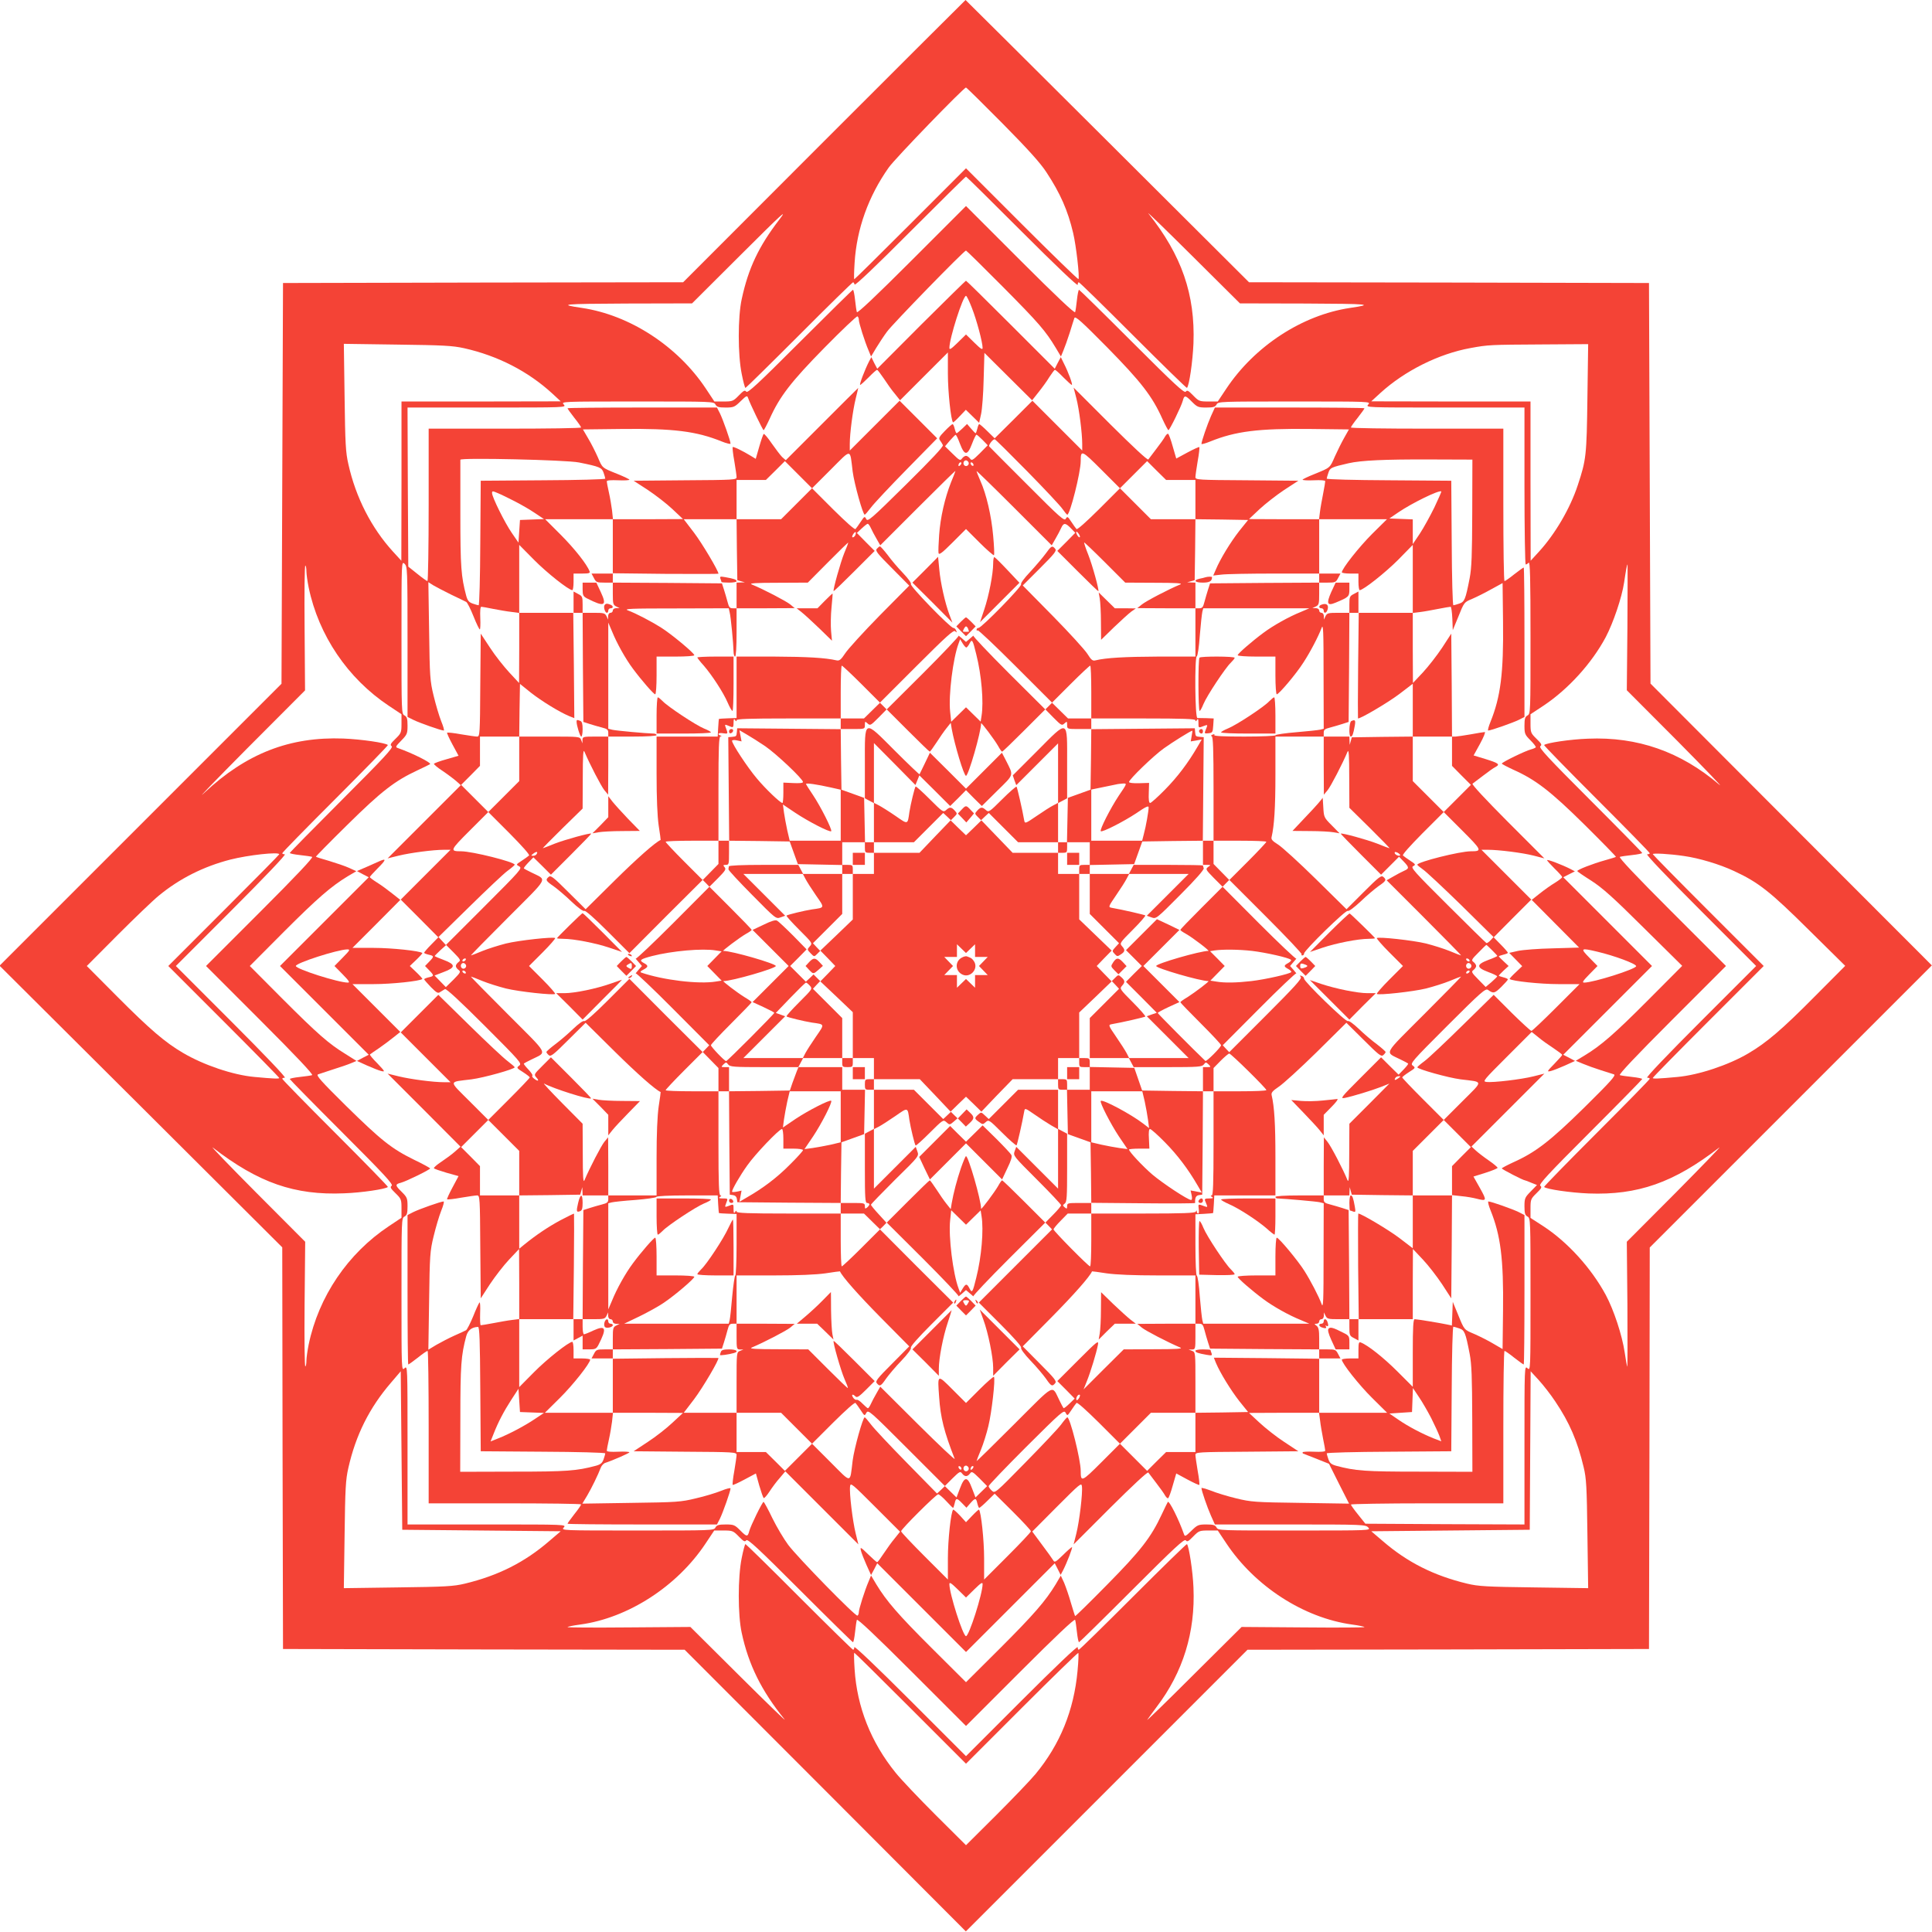 <?xml version="1.0" standalone="no"?>
<!DOCTYPE svg PUBLIC "-//W3C//DTD SVG 20010904//EN"
 "http://www.w3.org/TR/2001/REC-SVG-20010904/DTD/svg10.dtd">
<svg version="1.0" xmlns="http://www.w3.org/2000/svg"
 width="1280pt" height="1280pt" viewBox="0 0 1280 1280"
 preserveAspectRatio="xMidYMid meet">
<g transform="translate(0,1280) scale(0.1,-0.1)"
fill="#f44336" stroke="none">
<path d="M5460 11865 l-934 -935 -1326 -2 -1325 -3 -5 -1327 -5 -1328 -934
-934 -934 -934 937 -933 936 -933 2 -1330 3 -1331 1330 -3 1331 -2 932 -933
931 -933 933 933 933 933 1330 2 1330 3 3 1330 2 1330 935 935 934 934 -932
933 -932 934 -5 1327 -5 1327 -1325 3 -1325 2 -938 935 c-516 514 -939 935
-940 935 -1 0 -423 -421 -937 -935z m1181 118 c170 -172 251 -262 291 -323 93
-141 143 -255 178 -404 20 -84 44 -296 35 -305 -3 -3 -172 161 -375 364 l-370
370 -368 -368 c-202 -202 -369 -367 -372 -367 -3 0 -2 49 2 110 14 223 91 439
226 630 41 59 497 530 512 530 4 0 112 -107 241 -237z m131 -720 c216 -216
368 -361 368 -350 0 9 3 17 7 17 5 0 166 -158 360 -352 194 -194 354 -350 357
-348 15 16 38 175 43 295 12 323 -78 584 -298 860 -18 22 111 -103 287 -278
l319 -317 435 -1 c425 -2 458 -5 295 -29 -317 -47 -633 -253 -821 -536 l-56
-84 -62 0 c-59 0 -64 2 -101 40 -32 33 -40 37 -49 25 -9 -12 -75 49 -356 330
-190 190 -348 345 -351 345 -4 0 -10 -30 -14 -67 -4 -36 -9 -73 -12 -81 -4 -9
-126 106 -364 344 l-359 359 -359 -359 c-238 -238 -360 -353 -364 -344 -3 8
-8 45 -12 81 -4 37 -10 67 -14 67 -3 0 -161 -155 -351 -345 -281 -281 -347
-342 -356 -330 -9 12 -17 8 -49 -25 -37 -38 -42 -40 -101 -40 l-61 0 -57 86
c-187 281 -504 487 -821 534 -163 24 -130 27 295 29 l435 1 323 322 c276 275
314 310 255 233 -136 -177 -205 -322 -249 -527 -26 -118 -26 -369 0 -495 10
-51 21 -93 25 -93 3 0 164 158 356 350 192 193 353 350 357 350 3 0 8 -7 10
-15 2 -10 142 123 368 350 201 201 367 365 370 365 3 0 170 -165 372 -367z
m-126 -365 c237 -239 281 -290 349 -403 l34 -57 16 39 c9 21 28 74 42 118 13
44 28 88 31 98 6 15 46 -21 218 -195 223 -227 298 -323 365 -473 19 -41 37
-75 40 -75 8 0 86 159 95 194 10 39 17 39 59 -4 37 -37 43 -40 97 -40 47 0 59
4 68 20 10 20 21 20 517 20 505 0 506 0 488 -20 -18 -20 -17 -20 508 -20 l527
0 0 -520 c0 -286 4 -520 8 -520 4 0 13 5 20 12 9 9 12 -101 12 -495 0 -496 0
-507 -20 -517 -16 -9 -20 -21 -20 -68 0 -54 3 -60 40 -97 21 -21 37 -42 35
-46 -3 -4 -17 -10 -32 -14 -36 -9 -193 -85 -193 -94 0 -3 34 -21 75 -40 150
-67 247 -142 473 -365 116 -115 210 -211 208 -213 -2 -2 -35 -12 -74 -23 -79
-22 -182 -62 -182 -71 0 -3 42 -32 93 -64 74 -48 142 -108 347 -312 l255 -252
-225 -226 c-224 -225 -313 -302 -422 -368 l-58 -35 48 -20 c26 -11 79 -30 117
-42 39 -12 78 -25 88 -28 15 -6 -21 -46 -195 -218 -227 -223 -323 -298 -473
-365 -41 -19 -75 -37 -75 -40 0 -6 142 -79 153 -79 3 0 21 -7 42 -16 l38 -15
-42 -43 c-38 -39 -41 -45 -41 -99 0 -46 4 -58 20 -67 20 -10 20 -21 20 -517 0
-505 0 -506 -20 -488 -20 18 -20 17 -20 -509 l0 -526 -527 2 -527 3 -48 60
c-26 32 -48 63 -48 67 0 4 227 8 505 8 l505 0 0 505 c0 278 3 505 8 505 4 0
33 -20 64 -45 32 -25 60 -45 63 -45 3 0 5 223 5 495 l0 495 -39 20 c-41 20
-182 70 -200 70 -5 0 1 -26 14 -58 67 -166 87 -322 83 -664 l-3 -256 -60 35
c-33 20 -89 48 -125 64 -72 31 -67 24 -112 134 l-33 80 -3 -79 -3 -78 -32 7
c-47 10 -200 35 -214 35 -10 0 -13 -51 -13 -224 l0 -224 -102 102 c-91 91
-197 175 -243 192 -12 5 -15 -4 -15 -50 l0 -56 -55 0 c-30 0 -55 -4 -55 -8 0
-24 115 -169 201 -254 l99 -98 -225 0 -226 0 7 -52 c3 -29 13 -84 20 -121 8
-38 14 -73 14 -78 0 -7 -29 -9 -75 -7 -41 2 -75 0 -75 -4 0 -5 1 -8 3 -8 1 0
40 -16 87 -34 l85 -34 66 -132 67 -132 -322 5 c-302 4 -327 6 -426 30 -58 14
-133 37 -167 51 -35 13 -63 21 -63 17 0 -16 38 -127 63 -183 l26 -58 499 0
c486 0 499 -1 517 -20 18 -20 17 -20 -488 -20 -496 0 -507 0 -517 20 -9 16
-21 20 -67 20 -54 0 -60 -3 -100 -42 -38 -37 -43 -40 -49 -22 -34 97 -98 225
-107 213 -2 -2 -20 -40 -41 -84 -70 -150 -138 -238 -360 -463 -115 -117 -211
-211 -213 -209 -2 2 -14 42 -28 88 -13 47 -34 106 -45 133 l-22 47 -34 -58
c-67 -110 -144 -199 -368 -423 l-226 -225 -226 225 c-225 224 -301 313 -368
423 l-35 59 -16 -39 c-26 -60 -65 -184 -65 -204 0 -10 -4 -20 -9 -23 -12 -8
-396 385 -459 469 -29 39 -76 118 -105 177 -28 59 -55 107 -58 108 -8 0 -86
-159 -95 -194 -10 -39 -17 -39 -59 4 -37 37 -43 40 -97 40 -47 0 -59 -4 -68
-20 -10 -20 -21 -20 -517 -20 -505 0 -506 0 -488 20 18 20 17 20 -508 20
l-527 0 0 527 c0 525 0 526 -20 508 -20 -18 -20 -17 -20 488 0 496 0 507 20
517 16 9 20 21 20 68 0 54 -3 60 -40 97 -43 42 -43 49 -4 59 35 9 194 87 194
95 -1 3 -49 30 -108 58 -148 73 -216 127 -450 357 -165 163 -200 202 -185 208
10 3 55 18 100 33 45 14 98 32 119 41 l36 15 -73 46 c-111 68 -183 131 -419
367 l-215 216 225 226 c224 224 313 301 423 368 l58 34 -48 22 c-26 12 -86 32
-132 46 -47 13 -86 26 -88 28 -2 1 92 97 209 212 225 222 313 290 463 360 44
21 82 39 84 41 12 9 -116 73 -213 107 -18 6 -15 11 22 49 39 40 42 46 42 100
0 46 -4 58 -20 67 -20 10 -20 21 -20 517 0 505 0 506 20 488 19 -18 20 -31 20
-516 l0 -499 38 -19 c37 -19 185 -71 202 -71 5 0 -3 28 -17 62 -14 35 -36 110
-50 168 -24 98 -26 127 -30 429 l-5 324 33 -21 c19 -11 72 -39 119 -62 47 -22
91 -44 99 -48 7 -4 29 -47 48 -95 19 -48 38 -87 42 -87 3 0 5 34 3 75 -2 46 0
75 7 75 5 0 40 -6 78 -14 37 -7 92 -17 121 -20 l52 -7 0 226 0 225 98 -99 c85
-86 230 -201 254 -201 4 0 8 25 8 55 l0 55 56 0 c46 0 55 3 50 15 -17 46 -101
152 -192 243 l-102 102 224 0 225 0 -6 58 c-4 31 -13 85 -21 120 -8 35 -14 68
-14 73 0 7 29 9 75 7 41 -2 75 0 75 4 0 3 -35 20 -77 37 -107 43 -101 39 -132
111 -16 36 -44 92 -64 125 l-35 60 256 3 c345 4 496 -15 664 -83 32 -13 58
-19 58 -14 0 18 -50 159 -70 200 l-20 39 -495 0 c-272 0 -495 -2 -495 -5 0 -3
20 -31 45 -63 25 -31 45 -60 45 -64 0 -5 -227 -8 -505 -8 l-505 0 0 -505 c0
-278 -4 -505 -8 -505 -4 0 -35 22 -67 48 l-60 48 -3 527 -2 527 526 0 c526 0
527 0 509 20 -18 20 -17 20 488 20 496 0 507 0 517 -20 9 -16 21 -20 67 -20
54 0 60 3 100 42 38 37 43 39 49 22 12 -37 98 -214 103 -214 3 0 21 34 40 75
67 149 142 246 364 472 115 117 213 210 218 207 5 -3 9 -13 9 -23 0 -20 39
-144 65 -204 l16 -39 34 57 c19 31 51 80 72 108 35 49 510 537 523 537 3 0
114 -109 246 -242z m-3571 -405 c223 -50 424 -153 585 -301 l55 -51 -527 -1
-528 0 0 -527 -1 -528 -55 60 c-143 157 -247 359 -296 580 -18 78 -21 137 -25
443 l-5 354 353 -5 c307 -4 366 -7 444 -24z m7442 -330 c-5 -382 -8 -409 -64
-578 -50 -152 -149 -322 -257 -440 l-55 -60 -1 528 0 527 -527 0 -528 1 60 55
c161 147 387 260 597 298 119 22 131 22 472 24 l308 2 -5 -357z m-6681 -427
c139 -28 151 -34 163 -68 6 -17 11 -35 11 -39 0 -5 -186 -10 -412 -11 l-413
-3 -3 -412 c-1 -227 -6 -413 -11 -413 -4 0 -22 5 -39 11 -25 9 -34 19 -43 51
-34 128 -39 191 -39 540 0 194 0 357 0 362 0 15 704 -1 786 -18z m-426 -257
c41 -21 102 -56 134 -78 l60 -40 -80 -3 -79 -3 -5 -75 -5 -75 -44 64 c-47 68
-131 238 -131 264 0 15 3 15 38 0 20 -8 71 -33 112 -54z m-1380 -464 c0 -19 7
-67 15 -107 66 -318 259 -603 531 -784 l84 -56 0 -62 c0 -59 -2 -64 -40 -101
-33 -32 -37 -40 -25 -49 12 -9 -49 -75 -330 -356 -190 -190 -345 -348 -345
-351 0 -4 30 -10 67 -14 36 -4 73 -9 81 -12 9 -4 -106 -126 -344 -364 l-359
-359 359 -359 c238 -238 353 -360 344 -364 -8 -3 -45 -8 -81 -12 -37 -4 -67
-10 -67 -14 0 -3 155 -161 345 -351 281 -281 342 -347 330 -356 -12 -9 -8 -17
25 -49 38 -37 40 -42 40 -101 l0 -62 -84 -56 c-272 -181 -465 -466 -531 -784
-8 -40 -15 -88 -15 -107 0 -19 -3 -36 -7 -38 -5 -3 -7 182 -5 411 l4 415 -324
325 c-178 179 -307 313 -288 299 302 -233 541 -317 870 -303 116 4 275 28 290
42 2 3 -154 163 -348 357 -194 194 -352 355 -352 360 0 4 8 7 17 7 11 0 -135
153 -352 370 l-370 370 370 370 c217 217 363 370 352 370 -9 0 -17 3 -17 7 0
5 158 166 352 360 194 194 350 354 348 357 -16 15 -175 38 -295 43 -355 13
-642 -98 -922 -360 -59 -55 67 75 280 290 l388 389 -3 416 c-2 229 0 414 5
411 4 -2 7 -19 7 -38z m8752 -372 l-4 -416 339 -340 c186 -188 309 -316 273
-285 -256 218 -541 318 -870 304 -116 -4 -275 -28 -290 -42 -2 -3 154 -163
348 -357 194 -194 352 -355 352 -360 0 -4 -8 -7 -17 -7 -11 0 135 -153 352
-370 l370 -370 -370 -370 c-217 -217 -363 -370 -352 -370 9 0 17 -3 17 -7 0
-5 -158 -166 -352 -360 -194 -194 -350 -354 -348 -357 16 -15 175 -38 295 -43
326 -12 563 71 865 304 19 14 -111 -120 -288 -299 l-324 -325 4 -416 c1 -228
1 -414 -1 -412 -2 3 -10 45 -17 95 -17 114 -72 281 -125 380 -96 178 -253 351
-414 456 l-85 55 0 63 c0 59 2 64 40 101 33 32 37 40 25 49 -12 9 49 75 330
356 190 190 345 348 345 351 0 4 -30 10 -67 14 -36 4 -73 9 -81 12 -9 4 106
126 344 364 l359 359 -359 359 c-238 238 -353 360 -344 364 8 3 45 8 81 12 37
4 67 10 67 14 0 3 -155 161 -345 351 -281 281 -342 347 -330 356 12 9 8 17
-25 49 -38 37 -40 42 -40 101 l0 62 88 58 c163 109 318 280 410 452 51 97 107
263 122 362 13 87 19 120 23 120 1 0 0 -187 -1 -417z m-8932 -1503 c0 -3 -165
-170 -367 -372 l-368 -368 368 -368 c202 -202 367 -370 367 -374 0 -6 -37 -5
-165 7 -142 13 -336 79 -472 159 -118 69 -219 155 -438 375 l-200 201 205 206
c113 113 235 230 272 260 137 113 296 193 474 239 118 30 324 53 324 35z
m9305 -11 c101 -14 238 -55 334 -100 162 -75 240 -137 496 -391 l240 -237
-205 -206 c-214 -216 -316 -303 -437 -374 -130 -77 -329 -143 -468 -156 -128
-12 -165 -13 -165 -7 0 4 165 172 367 374 l368 368 -368 368 c-202 202 -367
370 -367 373 0 8 110 2 205 -12z m-1487 -3130 c35 -12 41 -25 69 -169 13 -69
16 -152 17 -433 l1 -348 -358 1 c-354 0 -417 5 -545 39 -32 9 -42 18 -51 43
-6 17 -11 35 -11 39 0 5 186 10 413 11 l412 3 3 413 c1 226 6 412 11 412 4 0
22 -5 39 -11z m-6478 -1339 l525 -5 -75 -64 c-164 -142 -340 -230 -560 -283
-75 -18 -129 -21 -444 -25 l-358 -5 5 353 c4 307 7 366 25 444 49 217 139 398
283 565 l64 75 5 -525 5 -525 525 -5z m7114 855 c95 -141 147 -263 188 -435
18 -74 21 -129 25 -444 l5 -358 -358 5 c-315 4 -369 7 -444 25 -220 53 -396
141 -560 283 l-75 64 525 5 525 5 3 525 3 525 55 -60 c30 -33 79 -96 108 -140z
m-822 -110 c22 -44 46 -96 54 -117 l13 -37 -50 19 c-77 31 -169 79 -234 124
l-60 41 75 5 75 5 3 79 3 80 40 -60 c22 -32 58 -95 81 -139z m-4587 -785 c32
-33 40 -37 49 -25 9 12 75 -49 356 -330 190 -190 348 -345 351 -345 4 0 10 30
14 67 4 36 9 73 12 81 4 9 126 -106 364 -344 l359 -359 359 359 c238 238 360
353 364 344 3 -8 8 -45 12 -81 4 -37 10 -67 14 -67 3 0 161 155 351 345 281
281 347 342 356 330 9 -12 17 -8 49 25 37 38 42 40 101 40 l62 0 56 -84 c190
-286 514 -495 834 -539 45 -6 82 -14 82 -17 0 -3 -183 -4 -407 -2 l-407 3
-320 -318 c-175 -175 -313 -309 -305 -297 8 12 36 50 62 85 175 230 257 496
244 791 -4 106 -30 274 -43 288 -3 2 -163 -154 -357 -348 -194 -194 -355 -352
-360 -352 -4 0 -7 8 -7 17 0 11 -153 -135 -370 -352 l-370 -370 -370 370
c-217 217 -370 363 -370 352 0 -9 -3 -17 -8 -17 -4 0 -165 158 -357 350 -192
193 -353 350 -356 350 -4 0 -15 -42 -25 -92 -26 -127 -26 -378 0 -496 45 -211
132 -386 283 -572 20 -25 -112 103 -293 283 l-330 328 -407 -3 c-224 -2 -407
-1 -407 2 0 3 38 11 84 17 317 43 642 253 830 536 l58 87 62 0 c59 0 64 -2
101 -40z m1137 -1137 l368 -368 370 370 c203 203 372 367 374 364 3 -3 1 -56
-5 -119 -24 -262 -116 -487 -278 -683 -33 -40 -150 -162 -260 -272 l-201 -200
-201 200 c-110 110 -230 236 -265 280 -164 202 -256 436 -272 685 -4 61 -5
110 -2 110 3 0 170 -165 372 -367z"/>
<path d="M6103 10649 l-291 -292 -20 38 -19 39 -16 -30 c-27 -53 -66 -154 -58
-154 4 0 29 23 56 50 27 28 52 50 56 50 3 0 23 -26 44 -57 21 -32 53 -78 73
-101 l35 -44 158 158 159 159 0 -141 c0 -119 20 -308 34 -322 2 -2 22 16 44
40 l41 43 44 -43 44 -43 13 58 c7 32 15 136 17 232 l5 173 158 -157 158 -157
42 53 c24 30 57 75 73 102 17 26 33 47 36 47 4 0 29 -22 56 -50 27 -27 52 -50
56 -50 8 0 -23 85 -53 143 l-20 41 -20 -38 -20 -39 -292 292 c-160 160 -293
291 -296 291 -3 0 -136 -131 -297 -291z m336 111 c32 -81 71 -228 71 -265 0
-15 -12 -7 -55 35 l-55 54 -55 -54 c-43 -42 -55 -50 -55 -35 0 64 90 345 110
345 5 0 22 -36 39 -80z"/>
<path d="M5445 9990 l-239 -239 -24 21 c-12 12 -43 53 -69 90 -25 37 -49 65
-53 63 -4 -2 -17 -40 -30 -85 l-23 -80 -31 19 c-56 34 -117 64 -122 59 -2 -3
2 -45 11 -93 8 -48 15 -96 15 -106 0 -18 -16 -19 -341 -21 l-341 -3 94 -61
c51 -34 125 -91 163 -127 l70 -66 -232 -1 -233 0 0 -180 0 -180 -70 0 -71 0
16 -30 c14 -28 20 -30 70 -30 l55 0 0 -73 c0 -67 2 -75 23 -85 l22 -11 -22 0
c-14 -1 -23 -7 -23 -16 0 -8 -7 -15 -15 -15 -9 0 -15 -9 -16 -22 l0 -23 -11
23 c-10 20 -18 22 -85 22 l-73 0 0 55 c0 50 -2 56 -30 70 l-30 16 0 -71 0 -70
-180 0 -180 0 0 -232 -1 -233 -65 70 c-36 39 -94 112 -127 163 l-62 94 -3
-341 c-2 -325 -3 -341 -21 -341 -10 0 -58 7 -106 15 -48 9 -90 13 -93 11 -2
-3 14 -38 36 -79 l40 -74 -79 -23 c-44 -12 -81 -26 -84 -30 -2 -4 24 -26 58
-48 34 -23 75 -54 91 -68 l29 -26 -242 -242 -243 -243 73 18 c78 19 229 39
301 39 l43 0 -165 -165 -165 -165 125 -125 124 -125 -47 -48 c-26 -26 -47 -51
-47 -54 0 -4 13 -9 30 -13 37 -8 37 -12 3 -47 l-27 -28 27 -28 c34 -35 34 -39
-3 -47 -17 -4 -30 -10 -30 -13 1 -4 21 -27 45 -52 39 -39 47 -43 62 -32 10 6
24 15 31 19 9 4 101 -81 263 -243 238 -238 248 -250 229 -264 -19 -14 -18 -16
25 -43 25 -16 45 -32 45 -35 0 -4 -62 -69 -137 -144 l-138 -138 103 -103 102
-102 0 -148 0 -147 -130 0 -130 0 0 97 0 97 -62 63 -63 63 90 90 90 90 -124
124 c-141 141 -142 126 12 145 84 11 287 68 287 80 0 3 -22 22 -47 41 -26 19
-140 126 -253 237 l-206 202 -125 -125 -124 -124 165 -165 165 -165 -43 0
c-72 0 -223 20 -301 39 l-73 18 242 -242 241 -242 -36 -32 c-20 -18 -61 -48
-91 -68 -29 -19 -52 -39 -49 -43 2 -4 40 -17 84 -30 l79 -22 -40 -75 c-22 -41
-38 -76 -36 -79 3 -2 45 2 93 11 48 8 96 15 106 15 18 0 19 -16 21 -341 l3
-341 61 94 c34 51 91 125 127 163 l66 70 1 -232 0 -232 -47 -6 c-27 -3 -82
-13 -124 -21 -42 -8 -79 -14 -84 -14 -4 0 -5 36 -4 80 2 43 0 75 -4 71 -5 -5
-24 -46 -42 -92 -19 -46 -40 -87 -47 -92 -7 -4 -42 -20 -78 -36 -36 -16 -89
-44 -119 -61 l-53 -32 5 324 c4 301 6 330 30 428 14 58 36 133 50 168 14 34
21 62 16 62 -18 0 -159 -50 -200 -70 l-39 -20 0 -495 c0 -272 2 -495 5 -495 3
0 31 20 63 45 31 25 60 45 65 45 4 0 7 -227 7 -505 l0 -505 505 0 c278 0 505
-3 505 -7 0 -5 -20 -34 -45 -65 -25 -32 -45 -60 -45 -63 0 -3 223 -5 495 -5
l495 0 20 39 c20 41 70 182 70 200 0 5 -28 -2 -62 -16 -35 -14 -110 -37 -168
-50 -98 -24 -126 -26 -428 -30 l-324 -5 32 53 c30 51 72 137 91 187 5 12 17
25 26 29 60 20 163 66 163 71 0 4 -34 6 -75 4 -46 -2 -75 0 -75 7 0 5 6 38 14
73 8 35 17 89 21 120 l6 58 232 0 232 -1 -70 -65 c-38 -36 -112 -94 -163 -127
l-94 -62 341 -3 c325 -2 341 -3 341 -21 0 -10 -7 -58 -15 -106 -9 -48 -13 -90
-11 -93 3 -2 38 14 79 36 l75 40 22 -79 c13 -44 26 -82 30 -84 4 -2 21 17 38
43 17 26 47 67 68 90 l37 44 242 -242 242 -242 -18 73 c-20 81 -43 268 -37
312 3 26 13 17 167 -137 l164 -164 -35 -44 c-20 -23 -52 -69 -73 -100 -21 -32
-40 -58 -44 -58 -3 0 -30 24 -59 52 -51 50 -54 51 -48 24 4 -16 21 -59 37 -95
l30 -66 21 39 20 39 294 -294 294 -294 294 294 294 294 20 -39 19 -38 16 30
c26 51 66 154 59 154 -3 0 -31 -24 -60 -53 -50 -48 -55 -51 -65 -33 -7 11 -40
58 -75 104 l-63 85 163 164 c153 153 163 162 166 136 6 -44 -17 -234 -37 -313
l-18 -72 244 244 c145 144 246 239 251 232 4 -6 28 -37 53 -70 25 -32 51 -69
58 -82 7 -12 16 -20 20 -18 5 3 19 41 31 85 l23 79 74 -40 c41 -22 76 -38 79
-36 2 3 -2 45 -11 93 -8 48 -15 96 -15 106 0 18 16 19 341 21 l341 3 -94 62
c-51 33 -124 91 -163 127 l-70 65 233 1 232 0 0 180 0 180 70 0 71 0 -16 30
c-14 28 -20 30 -70 30 l-55 0 0 71 c0 57 -4 75 -17 85 -17 13 -17 13 0 14 9 0
17 7 17 15 0 8 7 15 15 15 9 0 15 9 16 23 l0 22 11 -22 c10 -21 18 -23 85 -23
l73 0 0 -55 c0 -50 2 -56 30 -70 l30 -16 0 71 0 70 180 0 180 0 0 233 1 232
66 -70 c36 -38 93 -112 127 -163 l61 -94 3 342 2 342 63 -7 c34 -3 78 -11 97
-16 71 -18 72 -15 26 68 l-44 78 80 25 c44 14 80 29 80 33 -1 5 -27 27 -59 49
-32 22 -71 52 -86 66 l-28 26 242 242 241 241 -72 -18 c-79 -20 -269 -43 -313
-37 -26 3 -17 13 137 167 l164 164 44 -35 c23 -20 69 -52 101 -73 31 -21 57
-40 57 -44 0 -3 -24 -30 -52 -59 -50 -51 -51 -54 -24 -48 16 4 59 21 95 37
l66 30 -39 21 -39 20 294 294 294 294 -294 294 -294 294 39 20 38 19 -30 16
c-53 27 -154 66 -154 58 0 -4 23 -29 50 -56 28 -27 50 -52 50 -56 0 -4 -21
-21 -47 -37 -27 -16 -72 -48 -102 -72 l-53 -42 157 -158 157 -158 -173 -5
c-96 -2 -200 -10 -232 -17 l-58 -13 43 -44 43 -44 -43 -41 c-24 -22 -42 -42
-40 -44 14 -14 203 -34 322 -34 l141 0 -155 -155 c-85 -85 -159 -155 -164
-155 -5 0 -64 54 -130 119 l-120 120 -206 -202 c-113 -111 -226 -218 -252
-237 -26 -19 -48 -38 -48 -41 0 -12 203 -69 287 -80 154 -19 153 -4 12 -145
l-124 -124 90 -90 90 -90 -63 -63 -62 -63 0 -97 0 -97 -130 0 -130 0 0 147 0
148 102 102 103 103 -138 138 c-75 75 -137 140 -137 144 0 3 20 19 45 35 43
27 44 29 25 43 -19 14 -9 26 230 265 221 221 252 248 268 237 36 -26 44 -24
88 19 24 24 44 46 44 50 0 4 -13 10 -30 14 -16 4 -30 9 -30 11 0 2 15 18 32
34 l33 30 -32 30 c-18 16 -33 32 -33 34 0 2 14 7 30 11 17 4 30 9 30 13 0 3
-21 28 -47 54 l-47 48 124 125 125 125 -165 165 -165 165 43 0 c72 0 230 -20
304 -39 l70 -18 -244 244 c-144 145 -239 246 -232 251 6 4 37 28 70 53 32 25
70 52 83 58 31 17 20 25 -70 53 l-76 23 43 78 c23 42 37 77 31 77 -7 0 -48 -7
-92 -15 -44 -8 -90 -14 -102 -15 l-23 0 -2 341 -3 341 -61 -94 c-34 -51 -91
-124 -127 -163 l-66 -70 -1 232 0 232 48 6 c26 3 80 13 121 21 40 8 77 14 82
14 4 0 9 -35 11 -77 l3 -78 33 80 c44 109 41 104 97 128 28 12 84 40 125 63
l75 41 3 -256 c4 -341 -16 -497 -83 -663 -13 -32 -20 -58 -15 -58 17 0 165 52
203 71 l37 19 0 495 c0 272 -2 495 -5 495 -3 0 -31 -20 -63 -45 -31 -25 -60
-45 -64 -45 -5 0 -8 227 -8 505 l0 505 -505 0 c-278 0 -505 3 -505 8 0 4 20
33 45 64 25 32 45 60 45 63 0 3 -223 5 -496 5 l-495 0 -26 -57 c-25 -57 -63
-168 -63 -184 0 -4 26 3 58 16 168 68 319 87 663 83 l256 -3 -31 -55 c-17 -30
-45 -86 -62 -124 -34 -78 -29 -73 -136 -117 -43 -17 -78 -34 -78 -37 0 -4 34
-6 75 -4 44 2 75 0 75 -6 0 -5 -6 -43 -14 -83 -8 -41 -18 -95 -21 -121 l-6
-48 -232 0 -232 1 70 66 c39 36 112 93 163 127 l94 61 -341 3 c-325 2 -341 3
-341 21 0 10 7 58 15 106 9 48 13 90 11 93 -3 2 -38 -14 -79 -36 l-74 -40 -23
79 c-12 44 -26 82 -31 85 -4 2 -13 -6 -20 -18 -7 -13 -33 -50 -58 -82 -25 -33
-49 -64 -53 -70 -5 -7 -106 88 -251 232 l-244 244 18 -70 c19 -74 39 -232 39
-304 l0 -43 -165 165 -165 165 -125 -125 -125 -124 -48 47 c-26 26 -51 47 -54
47 -4 0 -9 -13 -13 -30 -4 -16 -9 -30 -11 -30 -3 0 -17 14 -31 31 l-26 30 -31
-30 c-18 -17 -35 -31 -38 -31 -4 0 -9 14 -13 30 -4 17 -10 30 -14 30 -4 0 -27
-20 -51 -45 -38 -39 -43 -48 -32 -63 7 -9 15 -23 19 -31 4 -10 -75 -94 -245
-262 -232 -229 -253 -247 -263 -228 -10 20 -12 19 -36 -17 -14 -22 -30 -43
-35 -49 -5 -6 -62 45 -148 130 l-140 140 -103 -103 -102 -102 -148 0 -147 0 0
130 0 130 97 0 97 0 63 62 63 63 90 -90 90 -90 124 124 c141 141 126 142 145
-12 11 -84 68 -287 80 -287 3 0 22 22 41 47 19 26 126 140 237 253 l202 206
-125 125 -124 124 -165 -165 -165 -165 0 43 c0 71 20 223 39 300 10 39 17 72
17 72 -1 0 -109 -108 -241 -240z m915 -130 c16 -42 28 -60 40 -60 12 0 24 18
40 60 12 33 26 60 29 60 4 0 22 -16 41 -35 l34 -35 -52 -53 c-49 -48 -54 -51
-66 -34 -7 9 -19 17 -26 17 -7 0 -19 -8 -26 -17 -12 -17 -17 -14 -63 31 l-50
49 32 38 c18 20 35 38 38 38 4 1 17 -26 29 -59z m446 -183 c115 -117 220 -229
234 -250 14 -20 28 -37 31 -37 18 0 89 281 89 355 0 76 6 74 136 -56 l124
-124 90 90 90 90 63 -63 63 -62 97 0 97 0 0 -130 0 -130 175 -2 174 -3 -58
-72 c-58 -74 -127 -187 -156 -257 l-17 -39 54 6 c29 4 187 7 351 7 l297 0 0
180 0 180 224 0 225 0 -98 -97 c-87 -87 -201 -231 -201 -255 0 -4 25 -8 55 -8
l55 0 0 -55 c0 -30 4 -55 8 -55 24 0 169 115 255 201 l97 99 0 -225 0 -225
-179 0 -179 0 -4 -347 c-2 -192 -2 -350 -1 -352 5 -10 196 102 274 161 l89 68
0 -175 0 -175 130 0 130 0 0 -97 0 -97 62 -63 63 -63 -90 -90 -90 -90 124
-124 c130 -130 132 -136 56 -136 -74 0 -355 -71 -355 -89 0 -3 17 -17 37 -31
21 -14 134 -120 253 -236 l215 -212 -19 -21 c-11 -12 -23 -20 -28 -19 -4 2
-120 115 -256 251 -223 222 -247 249 -230 258 19 10 17 13 -18 36 -22 14 -43
30 -49 35 -6 5 45 62 130 148 l140 140 -103 103 -102 102 0 148 0 147 -202 -2
-202 -3 -7 -25 -7 -25 -1 28 -1 27 -85 0 -85 0 0 -192 1 -193 25 30 c21 26 97
172 132 255 8 19 11 -24 11 -173 l1 -199 136 -134 c75 -74 133 -134 130 -134
-3 0 -40 14 -82 31 -70 27 -234 72 -241 66 -1 -2 58 -63 132 -137 l135 -135
60 60 59 59 31 -32 c37 -39 37 -46 3 -61 -16 -7 -48 -24 -72 -38 l-44 -25 249
-249 c137 -137 247 -249 244 -249 -3 0 -37 13 -75 29 -39 16 -110 38 -157 50
-85 21 -316 46 -326 36 -3 -3 34 -46 83 -95 l90 -90 -90 -90 c-49 -49 -86 -92
-83 -95 10 -10 241 15 326 36 47 12 118 34 157 50 38 16 72 29 75 29 3 0 -107
-112 -243 -248 -280 -281 -264 -248 -157 -302 25 -12 47 -24 49 -26 3 -3 -11
-20 -29 -39 l-34 -35 -58 57 -58 58 -138 -138 c-128 -128 -135 -137 -102 -131
53 11 178 49 240 73 l55 22 -132 -133 -133 -133 -1 -200 c0 -147 -3 -193 -11
-175 -29 72 -111 229 -133 255 l-24 30 -1 -192 0 -193 85 0 85 0 1 28 1 27 7
-25 7 -25 202 -3 202 -2 0 -175 0 -175 -89 68 c-71 54 -253 162 -272 162 -2 0
-2 -157 -1 -350 l4 -350 -31 0 -31 0 -2 362 -3 361 -40 13 c-22 7 -59 18 -82
24 -36 9 -43 15 -43 35 l0 25 -160 0 c-100 0 -160 -4 -160 -10 0 -5 6 -10 13
-10 56 -2 258 -20 280 -25 l27 -7 -1 -352 c0 -299 -2 -346 -13 -316 -19 52
-74 157 -114 220 -42 67 -169 220 -183 220 -5 0 -9 -53 -9 -125 l0 -125 -125
0 c-69 0 -125 -4 -125 -9 0 -10 93 -91 170 -148 64 -48 169 -107 249 -139 l56
-24 -351 0 -352 0 -6 23 c-3 12 -11 83 -17 157 -5 74 -14 137 -20 138 -5 2 -9
88 -9 205 l0 202 57 3 c32 2 59 4 60 5 1 1 3 28 5 60 l3 57 202 0 203 0 0 253
c0 220 -7 334 -25 411 -4 17 6 28 47 56 29 19 142 122 251 229 l197 195 115
-114 c98 -98 116 -112 129 -101 9 8 16 17 16 21 0 4 -26 27 -57 51 -32 23 -86
69 -120 102 -37 35 -66 56 -73 52 -13 -8 -290 261 -290 281 0 7 -7 15 -16 18
-13 5 -14 3 -6 -7 9 -10 -42 -66 -231 -255 l-243 -243 -22 23 -21 23 240 241
c131 132 243 238 247 235 4 -3 -4 6 -17 22 l-24 27 24 28 c13 15 21 24 17 21
-4 -3 -116 103 -248 235 l-240 241 -140 -140 c-77 -77 -140 -142 -140 -146 0
-3 17 -15 39 -27 43 -24 158 -112 147 -112 -54 0 -346 -84 -346 -100 0 -15
292 -100 346 -100 10 0 -85 -72 -138 -106 -27 -16 -48 -31 -48 -34 0 -3 61
-66 135 -140 74 -74 135 -139 135 -145 0 -13 -98 -111 -104 -104 -76 72 -316
314 -316 318 1 3 33 21 72 39 l72 33 -119 119 -120 120 120 120 119 119 -74
36 -75 35 -102 -102 -103 -103 52 -52 53 -53 -53 -52 -52 -53 102 -102 102
-103 -33 -11 -33 -12 138 -138 139 -139 -197 0 -197 0 -17 33 c-9 17 -41 67
-70 109 -50 73 -52 78 -31 82 75 13 221 47 225 51 3 3 -34 46 -83 95 -85 85
-88 90 -72 108 22 24 21 35 -3 57 -20 18 -21 18 -42 -3 l-22 -22 24 -25 24
-26 -97 -97 -97 -97 0 -133 0 -132 130 0 129 0 16 -30 16 -30 226 0 c203 0
227 2 239 18 12 16 14 16 31 0 17 -17 16 -18 -10 -18 l-27 0 0 -80 0 -80 35 0
35 0 0 77 0 77 47 48 c26 26 52 48 57 48 12 0 246 -231 246 -242 0 -5 -79 -8
-175 -8 l-175 0 0 -345 c0 -269 -3 -345 -12 -345 -9 0 -8 -4 2 -10 11 -7 7
-10 -19 -10 -25 0 -32 -3 -27 -15 3 -8 9 -22 12 -30 5 -13 2 -14 -21 -5 -37
14 -38 14 -33 -20 3 -16 1 -30 -4 -30 -4 0 -8 6 -9 13 0 10 -2 10 -6 0 -4 -10
-83 -13 -349 -13 l-344 0 0 -175 c0 -96 -3 -175 -8 -175 -11 0 -242 234 -242
245 0 5 21 31 47 57 l47 48 78 0 78 0 0 35 0 35 -80 0 c-75 0 -80 -1 -80 -21
0 -18 -2 -20 -16 -8 -14 12 -14 14 0 25 14 10 16 42 16 237 l0 226 -30 16 -30
16 0 129 0 130 -132 0 -133 0 -97 -97 -97 -97 -26 24 c-24 23 -25 23 -45 5
-25 -23 -25 -26 6 -48 24 -18 26 -18 45 -1 19 17 22 16 109 -71 49 -49 92 -86
95 -83 4 4 37 146 51 226 4 22 6 21 67 -21 34 -24 83 -56 110 -72 l47 -27 0
-196 0 -197 -139 139 -138 138 -11 -30 c-10 -29 -7 -32 149 -188 87 -87 159
-163 159 -169 0 -5 -23 -33 -52 -62 l-52 -53 22 -22 22 -23 -242 -242 -243
-243 144 -144 c87 -87 141 -148 136 -155 -4 -7 21 -42 62 -85 39 -40 84 -94
102 -119 35 -51 42 -55 62 -31 11 13 -3 31 -102 130 l-113 114 190 192 c150
152 254 270 269 305 0 1 43 -5 95 -13 63 -9 180 -14 343 -14 l247 0 0 -160 0
-160 25 0 c20 0 26 -7 35 -42 6 -24 17 -61 24 -83 l13 -40 361 -3 362 -2 0
-31 0 -31 -349 4 -349 3 14 -35 c28 -66 98 -180 155 -253 l58 -72 -174 -3
-175 -2 0 -130 0 -130 -97 0 -97 0 -63 -62 -63 -63 -90 90 -90 90 -124 -124
c-130 -130 -136 -132 -136 -56 0 74 -71 356 -89 355 -3 0 -22 -22 -41 -48 -19
-26 -126 -139 -237 -252 -201 -205 -201 -205 -222 -186 -12 11 -21 24 -21 30
0 6 112 123 249 260 236 235 250 247 261 226 12 -22 12 -21 37 16 14 22 30 43
35 49 5 6 62 -45 148 -130 l140 -140 103 103 102 102 148 0 147 0 0 200 c0
199 0 201 -22 210 l-23 9 23 0 c21 1 22 5 22 86 l0 85 -192 0 -193 -1 30 -25
c26 -21 172 -97 255 -132 19 -8 -24 -11 -175 -11 l-200 -1 -133 -132 -133
-133 22 55 c25 62 63 187 73 240 6 33 -3 26 -131 -102 l-138 -138 58 -58 57
-58 -35 -34 c-19 -18 -36 -32 -39 -29 -2 2 -14 24 -26 49 -54 107 -21 123
-302 -157 -136 -136 -248 -246 -248 -243 0 3 13 37 29 75 16 39 38 109 49 156
22 88 48 316 37 327 -3 3 -46 -34 -95 -83 l-90 -90 -89 89 c-102 102 -100 103
-89 -49 9 -137 33 -231 103 -410 4 -11 -105 92 -243 229 l-250 249 -25 -44
c-14 -24 -31 -56 -38 -72 -7 -15 -15 -27 -19 -27 -3 0 -19 14 -35 30 -16 17
-34 29 -40 26 -6 -2 -17 5 -23 15 -14 21 -3 26 16 7 10 -10 25 0 70 45 l57 57
-135 135 c-74 74 -135 133 -137 131 -7 -6 48 -197 72 -252 14 -31 24 -58 22
-60 -2 -2 -61 55 -132 126 l-130 130 -200 1 c-151 0 -194 3 -175 11 83 35 229
111 255 132 l30 25 -192 1 -193 0 0 -85 c0 -81 1 -85 23 -86 l22 0 -22 -9
c-23 -9 -23 -11 -23 -210 l0 -200 147 0 148 0 102 -102 103 -103 140 140 c86
85 143 136 148 130 5 -6 21 -27 35 -49 25 -38 25 -38 37 -16 12 22 24 11 266
-231 l254 -254 50 50 c47 46 52 49 64 33 17 -23 35 -23 52 -1 12 17 17 14 64
-32 l50 -51 -38 -37 -39 -38 -23 60 c-16 43 -28 61 -40 61 -12 0 -24 -18 -40
-61 l-23 -60 -38 37 -39 38 -26 -25 -26 -24 -201 205 c-111 113 -218 227 -237
253 -19 25 -38 47 -41 47 -12 0 -69 -203 -80 -287 -19 -154 -4 -153 -145 -12
l-124 124 -90 -90 -90 -90 -63 63 -63 62 -97 0 -97 0 0 130 0 130 -175 0 -175
0 68 89 c59 78 171 269 161 274 -2 1 -160 1 -351 -1 l-348 -4 0 -179 0 -179
-225 0 -225 0 99 98 c86 85 201 230 201 254 0 4 -25 8 -55 8 l-55 0 0 55 c0
30 -4 55 -8 55 -24 0 -169 -115 -254 -201 l-98 -99 0 225 0 225 179 0 179 0 4
347 c2 192 2 350 1 352 -1 2 -41 -18 -89 -43 -80 -43 -161 -97 -241 -162 l-33
-27 0 177 0 176 202 2 202 3 7 25 7 25 1 -27 1 -28 85 0 85 0 0 193 -1 192
-25 -30 c-21 -26 -97 -172 -132 -255 -8 -19 -11 24 -11 175 l-1 200 -137 138
c-76 77 -129 134 -118 128 60 -33 300 -109 311 -98 2 2 -57 63 -131 137 l-135
135 -57 -57 c-56 -56 -57 -57 -38 -78 20 -22 9 -27 -17 -6 -10 7 -15 16 -11
20 4 3 -9 22 -27 41 -18 19 -32 36 -29 39 2 2 24 14 49 26 107 54 123 21 -157
302 -136 136 -246 248 -243 248 3 0 37 -13 75 -29 39 -16 110 -38 157 -50 85
-21 316 -46 326 -36 3 3 -34 46 -83 95 l-90 90 90 90 c49 49 86 92 83 95 -10
10 -241 -15 -326 -36 -47 -12 -118 -34 -157 -50 -38 -16 -72 -29 -75 -29 -3 0
107 112 243 248 280 281 264 248 157 302 -25 12 -47 24 -49 26 -3 3 11 20 29
39 l34 35 58 -57 58 -58 135 135 c74 74 133 135 132 137 -7 6 -171 -39 -241
-66 -42 -17 -78 -31 -80 -31 -2 0 56 59 130 132 l134 131 1 201 c0 152 3 195
11 176 35 -83 111 -229 132 -255 l25 -30 1 193 0 192 -85 0 c-81 0 -85 -1 -86
-22 l0 -23 -9 23 c-9 22 -11 22 -210 22 l-200 0 0 -147 0 -148 -102 -102 -103
-103 140 -140 c85 -86 136 -143 130 -148 -6 -5 -27 -21 -49 -35 -38 -25 -38
-25 -16 -37 22 -12 11 -24 -231 -266 l-254 -254 50 -50 c46 -47 49 -52 33 -64
-10 -7 -18 -19 -18 -26 0 -7 8 -19 18 -26 16 -12 13 -17 -33 -64 l-51 -50 -37
38 -38 39 60 23 c81 30 81 50 1 80 -33 12 -60 24 -60 26 0 2 17 19 37 38 l38
34 -25 27 -25 27 205 201 c113 111 226 218 252 237 26 19 48 38 48 41 1 18
-281 89 -355 89 -76 0 -74 6 56 136 l124 124 -90 90 -90 90 63 63 62 63 0 97
0 97 130 0 130 0 2 175 3 174 72 -58 c73 -57 187 -127 253 -155 l35 -14 -3
349 -4 349 31 0 31 0 2 -362 3 -361 40 -13 c22 -7 59 -18 83 -24 35 -9 42 -15
42 -35 l0 -25 160 0 c100 0 160 4 160 10 0 6 -10 10 -22 10 -48 1 -245 19
-271 25 l-27 7 0 352 0 351 24 -56 c32 -80 91 -185 139 -249 57 -77 138 -170
148 -170 5 0 9 56 9 125 l0 125 125 0 c72 0 125 4 125 9 0 14 -153 141 -220
183 -63 40 -168 95 -220 114 -30 11 17 13 316 13 l352 1 6 -26 c8 -29 25 -210
26 -261 0 -18 5 -33 10 -33 6 0 10 60 10 160 l0 160 -25 0 c-20 0 -26 7 -35
43 -6 23 -17 60 -24 82 l-13 40 -361 3 -362 2 0 31 0 31 350 -4 c193 -1 350
-1 350 1 0 19 -108 201 -162 272 l-68 89 175 0 175 0 2 -202 3 -202 25 -7 25
-7 -27 -1 -28 -1 0 -85 0 -85 193 0 192 1 -30 25 c-26 21 -176 100 -255 132
-19 8 26 11 173 11 l199 1 134 135 c74 75 134 133 134 130 0 -3 -11 -33 -26
-68 -25 -61 -77 -247 -71 -253 2 -2 63 57 137 131 l135 135 -59 59 -59 60 32
30 c18 17 36 31 40 31 4 0 13 -12 20 -27 7 -16 24 -48 38 -72 l25 -44 249 249
c137 137 249 247 249 244 0 -3 -13 -37 -29 -75 -41 -103 -71 -234 -79 -350 -4
-55 -6 -109 -4 -119 3 -15 24 1 93 70 l89 89 90 -90 c49 -49 92 -86 95 -83 4
3 1 61 -5 128 -12 134 -45 276 -85 365 -14 32 -25 60 -25 64 0 3 112 -106 249
-243 l249 -249 25 44 c14 24 31 56 38 72 16 35 28 34 64 -3 l29 -30 -59 -60
-60 -60 135 -135 c74 -74 135 -133 137 -132 6 7 -39 171 -67 242 -17 42 -29
79 -27 81 1 2 63 -57 137 -131 l135 -135 195 -1 c144 0 188 -3 170 -11 -72
-29 -229 -111 -255 -133 l-30 -24 193 -1 192 0 0 85 0 85 -27 1 -28 1 25 7 25
7 3 202 2 202 -147 0 -148 0 -102 102 -103 103 -140 -140 c-86 -85 -143 -136
-148 -130 -5 6 -21 27 -35 49 -23 35 -26 36 -36 19 -9 -17 -37 7 -255 226
-135 135 -249 249 -252 253 -7 8 23 48 36 48 4 0 101 -96 216 -213z m2948
-272 c-1 -283 -4 -366 -17 -435 -28 -144 -34 -157 -69 -169 -17 -6 -35 -11
-39 -11 -5 0 -10 186 -11 413 l-3 412 -412 3 c-227 1 -413 6 -413 11 0 4 5 22
11 39 11 33 17 36 134 63 84 19 238 26 535 25 l285 -1 -1 -350z m-3338 334
c10 -17 -13 -36 -27 -22 -12 12 -4 33 11 33 5 0 12 -5 16 -11z m-54 -21 c-7
-7 -12 -8 -12 -2 0 14 12 26 19 19 2 -3 -1 -11 -7 -17z m88 1 c0 -6 -4 -7 -10
-4 -5 3 -10 11 -10 16 0 6 5 7 10 4 6 -3 10 -11 10 -16z m3053 -281 c-28 -57
-71 -135 -96 -173 l-47 -70 0 82 0 82 -77 3 -78 3 60 41 c88 60 271 150 284
138 2 -1 -19 -49 -46 -106z m-3836 -183 c-4 -8 -11 -15 -17 -15 -6 0 -6 7 2
20 14 22 24 19 15 -5z m1487 -14 c-6 -6 -24 19 -24 34 1 6 7 1 15 -9 8 -11 12
-22 9 -25z m-3599 -2100 c-3 -6 -14 -11 -23 -11 -15 1 -15 2 2 15 21 16 32 13
21 -4z m5721 -8 c-8 -8 -36 5 -36 17 0 7 6 7 21 0 11 -7 18 -14 15 -17z m609
-628 c19 -19 35 -36 35 -38 0 -3 -27 -15 -60 -27 -42 -16 -60 -28 -60 -40 0
-12 18 -24 60 -40 33 -12 60 -25 59 -29 0 -3 -18 -20 -38 -38 l-38 -32 -49 50
c-45 46 -48 51 -31 63 9 7 17 19 17 26 0 7 -8 19 -17 26 -17 12 -14 17 32 63
27 28 51 51 52 51 2 0 19 -16 38 -35z m-1590 -5 c92 -11 244 -45 258 -59 4 -4
-4 -13 -18 -21 -31 -17 -31 -23 0 -40 13 -7 22 -16 20 -20 -7 -12 -171 -49
-265 -60 -96 -11 -178 -13 -233 -3 l-38 6 47 48 48 49 -48 49 -49 49 29 5 c56
8 160 7 249 -3z m2287 -5 c111 -26 258 -80 258 -96 0 -19 -283 -109 -345 -109
-15 0 -7 12 35 55 l54 55 -54 55 c-62 63 -58 66 52 40z m-7497 -55 c-3 -5 -11
-10 -16 -10 -6 0 -7 5 -4 10 3 6 11 10 16 10 6 0 7 -4 4 -10z m6650 0 c3 -5 2
-10 -4 -10 -5 0 -13 5 -16 10 -3 6 -2 10 4 10 5 0 13 -4 16 -10z m-6649 -31
c10 -17 -13 -36 -27 -22 -12 12 -4 33 11 33 5 0 12 -5 16 -11z m6660 0 c10
-17 -13 -36 -27 -22 -12 12 -4 33 11 33 5 0 12 -5 16 -11z m-6661 -49 c3 -5 2
-10 -4 -10 -5 0 -13 5 -16 10 -3 6 -2 10 4 10 5 0 13 -4 16 -10z m6650 0 c-3
-5 -11 -10 -16 -10 -6 0 -7 5 -4 10 3 6 11 10 16 10 6 0 7 -4 4 -10z m-471
-704 c-21 -15 -30 -14 -19 3 3 6 14 11 23 11 13 0 13 -2 -4 -14z m-6082 -2058
l3 -413 413 -3 c226 -1 412 -6 412 -11 0 -4 -5 -22 -11 -39 -9 -25 -19 -34
-51 -43 -128 -34 -191 -39 -543 -39 l-356 -1 1 356 c0 352 5 415 39 543 11 39
36 59 78 61 10 1 13 -91 15 -411z m342 -156 l80 -3 -60 -40 c-67 -45 -170
-100 -244 -129 l-50 -20 20 50 c30 77 67 148 118 227 l47 72 5 -77 5 -77 79
-3z m3626 97 c-7 -11 -14 -18 -17 -15 -8 8 5 36 17 36 7 0 7 -6 0 -21z m-780
-470 c0 -6 -4 -7 -10 -4 -5 3 -10 11 -10 16 0 6 5 7 10 4 6 -3 10 -11 10 -16z
m46 10 c10 -17 -13 -36 -27 -22 -12 12 -4 33 11 33 5 0 12 -5 16 -11z m26 -11
c-7 -7 -12 -8 -12 -2 0 14 12 26 19 19 2 -3 -1 -11 -7 -17z m-173 -213 c23
-25 43 -45 45 -45 3 0 7 14 11 30 8 37 14 37 49 1 l29 -30 26 30 c32 36 38 36
46 -1 4 -16 9 -30 13 -30 3 0 28 21 54 47 l48 47 120 -119 c66 -66 120 -124
120 -130 0 -6 -70 -80 -155 -165 l-155 -155 0 141 c0 119 -20 308 -34 322 -2
2 -22 -16 -45 -40 l-41 -43 -40 44 c-23 24 -43 42 -45 39 -15 -14 -35 -201
-35 -322 l0 -141 -155 155 c-85 85 -155 159 -155 165 0 14 232 245 246 245 6
0 30 -20 53 -45z m186 -585 c43 42 55 50 55 35 0 -64 -90 -345 -110 -345 -20
0 -110 281 -110 345 0 15 12 7 55 -35 l55 -54 55 54z"/>
<path d="M5809 9164 c-11 -13 3 -31 101 -129 l114 -115 -195 -197 c-107 -109
-210 -222 -229 -251 -29 -44 -39 -51 -58 -47 -73 17 -194 24 -414 25 l-248 0
0 -203 0 -204 -57 -2 c-32 -1 -58 -3 -60 -4 -1 -1 -3 -28 -5 -60 l-3 -57 -202
0 -203 0 0 -247 c0 -163 5 -280 14 -343 8 -52 14 -95 13 -95 -35 -15 -153
-119 -305 -269 l-192 -190 -114 113 c-99 99 -117 113 -130 102 -24 -20 -20
-27 31 -62 25 -18 79 -63 119 -102 43 -41 78 -66 85 -62 7 5 68 -49 155 -136
l144 -144 242 243 243 242 -123 123 c-67 67 -122 126 -122 130 0 4 79 7 175 7
l175 0 0 -77 0 -77 -52 -53 -52 -53 22 -22 22 -23 57 57 c48 49 55 59 44 72
-12 14 -10 16 8 16 20 0 21 5 21 80 l0 80 201 -2 201 -3 27 -75 27 -75 147 -3
147 -3 0 -29 0 -30 -130 0 -129 0 -16 30 -16 30 -229 0 c-146 0 -231 -4 -231
-10 -1 -5 -2 -14 -3 -19 -1 -6 70 -82 157 -170 156 -158 158 -160 188 -149
l31 11 -138 138 -139 139 197 0 197 0 17 -32 c9 -18 41 -68 70 -110 59 -85 60
-81 -26 -93 -52 -8 -163 -35 -169 -41 -3 -3 35 -45 84 -94 88 -88 89 -89 70
-110 -18 -20 -18 -21 5 -45 24 -25 24 -25 44 -5 l20 20 -24 25 -24 26 97 97
97 97 0 133 0 132 35 0 35 0 0 -151 0 -151 -107 -103 -108 -103 50 -51 49 -51
-49 -51 -50 -51 108 -102 107 -102 0 -152 0 -152 -35 0 -35 0 0 132 0 133 -97
97 -97 97 24 26 24 25 -22 22 -22 22 -25 -24 -26 -24 -52 52 -52 52 55 55 54
55 -89 91 c-50 50 -97 94 -106 99 -11 7 -38 -1 -89 -26 l-74 -35 119 -119 120
-120 -120 -120 -119 -119 72 -33 c39 -18 71 -35 72 -38 0 -8 -311 -320 -319
-320 -11 0 -101 95 -101 105 0 6 61 71 135 145 74 74 135 137 135 140 0 3 -21
18 -48 34 -50 31 -148 106 -139 106 56 0 347 84 347 100 0 16 -291 100 -348
100 -10 0 109 89 149 112 22 12 39 24 39 27 0 4 -63 69 -140 146 l-140 140
-240 -241 c-132 -132 -244 -238 -248 -235 -4 3 4 -6 17 -21 l24 -28 -24 -27
c-13 -16 -21 -25 -17 -22 4 3 116 -103 247 -235 l240 -241 -21 -22 -22 -23 52
-53 52 -53 0 -77 0 -77 -175 0 c-96 0 -175 3 -175 7 0 4 55 63 122 130 l123
123 -243 242 -242 243 -144 -144 c-89 -89 -148 -141 -156 -136 -7 4 -36 -17
-73 -52 -34 -33 -88 -79 -119 -102 -32 -24 -58 -47 -58 -51 0 -4 7 -13 16 -21
13 -11 31 3 130 102 l114 113 192 -190 c152 -150 270 -254 305 -269 1 0 -5
-43 -13 -95 -9 -63 -14 -180 -14 -342 l0 -248 -160 0 -160 0 0 -25 c0 -20 -7
-26 -42 -35 -24 -6 -61 -17 -83 -24 l-40 -13 -3 -361 -2 -362 -30 0 -30 0 0
-70 0 -71 30 16 30 16 0 -46 0 -45 45 0 c38 0 46 4 59 28 58 113 51 135 -33
97 -29 -14 -57 -25 -62 -25 -5 0 -9 23 -9 50 l0 50 73 0 c67 0 75 2 85 22 l11
23 0 -22 c1 -14 7 -23 16 -23 8 0 15 -7 15 -15 0 -9 9 -15 23 -16 l22 0 -22
-11 c-21 -10 -23 -18 -23 -85 l0 -73 -55 0 c-50 0 -56 -2 -70 -30 l-16 -30 71
0 70 0 0 30 0 30 362 2 361 3 13 40 c7 22 18 59 24 83 9 35 15 42 35 42 l25 0
0 160 0 160 248 0 c162 0 279 5 342 14 52 8 95 14 95 13 15 -35 119 -153 269
-305 l190 -192 -113 -114 c-99 -99 -113 -117 -102 -130 20 -24 27 -20 62 31
18 25 63 79 102 119 41 43 66 78 62 85 -5 7 49 68 136 155 l144 144 -243 242
-242 243 -123 -123 c-67 -67 -126 -122 -130 -122 -4 0 -7 79 -7 175 l0 175 77
0 77 0 53 -52 53 -52 22 21 21 22 -51 56 c-29 31 -52 60 -52 63 0 4 72 78 159
165 159 156 160 157 149 188 l-11 31 -138 -138 -139 -139 0 197 0 197 33 17
c17 9 67 41 109 70 85 59 81 60 93 -26 8 -52 35 -163 41 -169 3 -3 45 35 94
84 85 85 90 88 108 72 23 -21 24 -21 52 3 l24 21 -22 21 -22 22 -25 -24 -26
-24 -97 97 -97 97 -133 0 -132 0 0 35 0 35 152 0 152 0 102 -107 102 -108 51
50 51 49 51 -49 51 -50 103 108 104 107 150 0 151 0 0 -35 c0 -32 2 -35 30
-35 l29 0 3 -147 3 -147 75 -27 75 -27 3 -201 2 -200 344 -3 c190 -2 344 -1
344 2 -2 34 5 49 25 52 l22 3 3 342 2 343 -201 2 -202 3 -26 75 -26 75 -147 3
-148 3 0 29 c0 28 -3 30 -35 30 l-35 0 0 151 0 151 108 103 107 103 -50 51
-49 51 49 51 50 51 -107 103 -108 104 0 150 0 151 35 0 35 0 0 -132 0 -133 97
-97 97 -97 -24 -26 c-22 -24 -23 -26 -6 -44 17 -19 20 -19 42 -4 28 18 30 30
7 55 -16 18 -13 23 72 108 49 49 86 92 83 95 -4 4 -150 38 -225 51 -21 4 -19
9 31 82 29 42 61 92 70 110 l17 32 197 0 197 0 -139 -139 -138 -138 31 -11
c31 -11 32 -10 191 150 101 101 159 167 155 176 -3 7 -5 16 -5 18 0 2 -103 4
-230 4 l-229 0 -16 -30 -16 -30 -129 0 -130 0 0 30 0 29 147 3 147 3 27 75 27
75 201 3 201 2 0 -80 0 -80 27 0 c26 0 26 -1 7 -14 -18 -14 -17 -17 38 -73
l58 -58 22 23 22 22 -52 53 -52 53 0 77 0 77 175 0 c96 0 175 -3 175 -7 0 -4
-55 -63 -122 -130 l-123 -123 243 -243 c134 -134 240 -246 236 -250 -4 -4 -2
-7 4 -7 7 0 12 6 12 13 0 20 276 290 289 282 7 -4 42 22 85 62 40 39 94 84
119 102 51 35 55 42 31 62 -13 11 -31 -3 -129 -101 l-114 -114 -203 200 c-112
110 -225 213 -251 229 -38 24 -47 34 -42 51 17 74 25 190 25 412 l0 252 160 0
160 0 0 25 c0 20 7 26 43 35 23 6 60 17 82 24 l40 13 3 361 2 362 30 0 30 0 0
70 0 71 -30 -16 c-28 -14 -30 -20 -30 -70 l0 -55 -73 0 c-67 0 -75 -2 -85 -22
l-11 -23 0 23 c-1 13 -7 22 -16 22 -8 0 -15 7 -15 15 0 9 -9 15 -22 16 l-23 0
23 11 c20 10 22 18 22 85 l0 73 55 0 c50 0 56 2 70 30 l16 30 -71 0 -70 0 0
-30 0 -30 -362 -2 -361 -3 -13 -40 c-7 -22 -18 -59 -24 -82 -9 -36 -15 -43
-35 -43 l-25 0 0 -160 0 -160 -247 0 c-222 -1 -345 -8 -415 -25 -19 -5 -28 2
-53 42 -16 26 -119 139 -229 251 l-200 203 114 114 c98 98 112 116 101 129
-20 24 -26 20 -64 -33 -20 -27 -66 -81 -102 -120 -39 -41 -64 -75 -60 -82 8
-13 -262 -289 -282 -289 -7 0 -13 -5 -13 -12 0 -6 3 -8 7 -4 4 4 116 -102 250
-236 l243 -243 123 123 c67 67 126 122 130 122 4 0 7 -79 7 -175 l0 -175 -77
0 -77 0 -53 52 -53 52 -22 -22 -22 -22 54 -55 c51 -51 55 -54 72 -38 17 15 18
15 18 -10 0 -27 0 -27 80 -27 l80 0 -2 -201 -3 -201 -75 -27 -75 -27 -3 -147
-3 -147 -29 0 -30 0 0 130 0 129 30 16 30 16 0 229 c0 301 12 296 -201 82
l-159 -159 11 -33 12 -32 138 138 139 139 0 -197 0 -197 -32 -17 c-18 -9 -68
-41 -110 -70 -73 -50 -78 -52 -82 -31 -13 75 -47 221 -51 225 -3 3 -46 -34
-95 -83 -85 -85 -90 -88 -108 -72 -24 22 -35 21 -57 -3 -18 -20 -18 -21 3 -42
l22 -22 25 24 26 24 97 -97 97 -97 133 0 132 0 0 -35 0 -35 -151 0 -150 0
-104 108 -103 107 -51 -50 -51 -49 -51 49 -51 50 -103 -107 -103 -108 -151 0
-151 0 0 35 0 35 132 0 133 0 97 97 97 97 26 -24 25 -24 22 22 c21 21 21 22 3
42 -22 24 -33 25 -57 3 -18 -16 -23 -13 -108 72 -49 49 -91 87 -94 84 -6 -6
-33 -117 -41 -169 -12 -85 -8 -84 -93 -25 -42 29 -92 60 -109 69 l-33 17 0
198 0 198 138 -139 137 -139 13 32 13 32 102 -101 102 -102 53 52 52 53 52
-53 53 -52 102 101 c114 112 109 98 58 200 l-27 52 -119 -119 -119 -119 -119
119 -120 119 -33 -69 c-18 -38 -34 -71 -36 -74 -1 -2 -74 67 -161 154 -212
212 -201 217 -201 -84 l0 -229 30 -16 30 -16 0 -129 0 -130 -30 0 -29 0 -3
147 -3 147 -75 27 -75 27 -3 201 -2 201 80 0 c80 0 80 0 80 27 0 25 1 25 18
10 17 -16 21 -13 72 38 l54 55 -22 22 -22 22 -53 -52 -53 -52 -77 0 -77 0 0
175 c0 96 3 175 7 175 4 0 63 -55 130 -122 l123 -123 243 243 c197 197 245
240 255 230 11 -11 12 -10 7 5 -4 9 -12 17 -19 17 -20 0 -289 277 -281 290 4
7 -17 36 -52 73 -33 34 -79 88 -102 120 -24 31 -47 57 -51 57 -4 0 -13 -7 -21
-16z m2810 -418 c-80 -32 -185 -91 -249 -139 -77 -57 -170 -138 -170 -148 0
-5 56 -9 125 -9 l125 0 0 -125 c0 -69 4 -125 9 -125 14 0 130 137 176 210 46
70 100 174 121 230 11 30 13 -17 13 -316 l1 -352 -22 -6 c-13 -3 -84 -11 -158
-17 -74 -6 -136 -15 -138 -20 -2 -5 -96 -9 -208 -9 -133 0 -203 3 -199 10 4 6
-1 7 -11 3 -11 -4 -13 -8 -6 -11 9 -3 12 -89 12 -348 l0 -344 -35 0 -36 0 3
343 3 343 -24 2 c-30 3 -30 3 -33 33 l-2 24 -343 -3 -343 -3 0 36 0 35 345 0
c269 0 345 -3 345 -12 0 -9 4 -8 10 2 7 11 10 7 10 -17 0 -37 -1 -37 35 -23
23 9 26 8 21 -5 -3 -8 -9 -22 -12 -31 -5 -12 -1 -15 22 -12 27 3 29 6 32 51
l3 47 -48 2 c-26 0 -54 1 -60 1 -16 -1 -19 403 -4 409 6 2 15 64 20 138 6 74
14 145 17 158 l6 22 352 0 351 0 -56 -24z m-3739 -718 c0 9 76 12 345 12 l345
0 0 -35 0 -36 -343 3 -343 3 -2 -24 c-3 -30 -3 -30 -33 -33 l-24 -2 3 -343 3
-343 -36 0 -35 0 0 345 c0 269 3 345 13 346 10 0 10 2 0 6 -24 9 -13 20 17 15
34 -5 34 -4 20 33 -9 23 -8 26 5 21 8 -3 22 -9 30 -12 12 -5 15 2 15 27 0 26
3 30 10 19 6 -10 10 -11 10 -2z m190 -172 c74 -51 250 -217 250 -237 0 -7 -24
-9 -65 -7 l-65 3 0 -67 c0 -38 -3 -68 -6 -68 -14 0 -111 92 -170 163 -61 72
-164 228 -164 249 0 5 14 7 31 3 l32 -7 -7 37 -7 37 48 -28 c26 -15 82 -50
123 -78z m2825 68 l-6 -36 36 6 37 7 -28 -48 c-62 -107 -134 -202 -216 -285
-48 -49 -92 -88 -98 -88 -8 0 -11 24 -9 67 l2 66 -66 -2 c-40 -1 -67 2 -67 8
0 17 162 174 231 223 54 39 174 114 188 117 2 1 0 -15 -4 -35z m-2392 -341
l67 -15 0 -169 0 -169 -169 0 -169 0 -16 68 c-8 37 -18 91 -22 119 l-7 53 82
-55 c87 -58 229 -131 238 -122 8 9 -70 164 -121 240 -25 37 -46 70 -46 73 0 8
74 -3 163 -23z m1909 -55 c-55 -83 -128 -226 -119 -235 9 -9 152 64 235 119
62 43 82 52 82 39 0 -24 -18 -128 -32 -178 l-11 -43 -168 0 -169 0 0 169 0
170 73 15 c39 8 81 17 92 19 11 3 32 5 46 6 27 1 26 0 -29 -81z m-1682 -343
c0 -32 2 -35 30 -35 l30 0 0 -70 0 -70 -70 0 -70 0 0 30 c0 28 -3 30 -35 30
l-35 0 0 75 0 75 75 0 75 0 0 -35z m1490 -40 l0 -75 -35 0 c-32 0 -35 -2 -35
-30 l0 -30 -70 0 -70 0 0 70 0 70 30 0 c28 0 30 3 30 35 l0 35 75 0 75 0 0
-75z m-790 -630 l30 29 0 -42 0 -42 42 0 42 0 -29 -30 -29 -30 29 -30 29 -30
-42 0 -42 0 0 -42 0 -42 -30 29 -30 29 -30 -29 -30 -29 0 42 0 42 -42 0 -42 0
29 30 29 30 -29 30 -29 30 42 0 42 0 0 42 0 42 30 -29 30 -29 30 29z m-1687
-12 l38 -6 -47 -48 -48 -49 48 -49 47 -48 -38 -6 c-113 -19 -351 10 -493 59
-11 4 -8 9 13 20 34 18 34 27 2 44 -33 18 -24 25 55 46 133 34 333 52 423 37z
m622 -233 c19 -21 18 -22 -70 -110 -49 -49 -87 -91 -84 -94 6 -6 117 -33 169
-41 86 -12 85 -8 26 -93 -29 -42 -61 -92 -70 -109 l-17 -33 -197 0 -197 0 139
139 138 138 -31 11 -31 11 97 101 c53 55 99 100 103 100 4 0 15 -9 25 -20z
m215 -510 c0 -28 3 -30 35 -30 32 0 35 2 35 30 l0 30 70 0 70 0 0 -70 0 -70
-30 0 c-28 0 -30 -3 -30 -35 0 -32 2 -35 30 -35 l30 0 0 -130 0 -129 -30 -16
-30 -16 0 -229 c0 -198 2 -230 15 -230 8 0 15 -4 15 -9 0 -5 -7 -14 -15 -21
-13 -10 -15 -9 -15 9 0 20 -5 21 -80 21 l-80 0 0 -35 0 -35 -345 0 c-269 0
-345 3 -345 13 0 8 -4 7 -10 -3 -7 -11 -10 -7 -10 18 0 36 1 36 -34 22 -24 -9
-25 -8 -16 16 14 35 14 34 -22 34 -25 0 -29 3 -18 10 10 6 11 10 3 10 -10 0
-13 76 -13 345 l0 345 35 0 35 0 0 80 0 80 -27 0 c-26 0 -27 1 -10 18 17 16
19 16 31 0 12 -16 36 -18 239 -18 l226 0 16 30 16 30 129 0 130 0 0 -30z
m1570 0 c0 -28 3 -30 35 -30 l35 0 0 -75 0 -75 -75 0 -75 0 0 35 c0 32 -2 35
-30 35 l-30 0 0 70 0 70 70 0 70 0 0 -30z m434 -257 c8 -38 18 -93 22 -123 l7
-54 -39 30 c-79 61 -269 163 -281 150 -9 -8 65 -152 120 -235 l57 -84 -53 7
c-28 4 -82 14 -119 22 l-68 16 0 169 0 169 169 0 169 0 16 -67z m134 -271 c82
-83 154 -178 216 -285 l28 -48 -37 7 -37 7 7 -32 c4 -20 3 -31 -4 -31 -21 0
-186 109 -256 168 -64 55 -155 152 -155 166 0 3 30 6 68 6 l67 0 -3 65 c-3 43
0 65 7 65 7 0 51 -39 99 -88z m-2960 -409 c2 -32 4 -59 5 -60 2 -1 28 -3 60
-4 l57 -2 0 -203 c0 -111 -4 -204 -9 -206 -4 -1 -13 -64 -20 -138 -6 -74 -14
-145 -17 -157 l-6 -23 -347 0 -346 0 102 49 c55 27 128 67 161 90 73 49 202
159 202 172 0 5 -56 9 -125 9 l-125 0 0 125 c0 69 -4 125 -9 125 -10 0 -91
-93 -148 -170 -48 -64 -107 -169 -139 -249 l-24 -56 0 351 0 352 23 6 c12 3
83 11 157 16 74 6 137 15 138 20 2 6 82 10 205 10 l202 0 3 -57z"/>
<path d="M7947 8443 c-10 -9 -9 -353 1 -353 4 0 15 20 25 45 23 56 146 241
181 274 14 14 26 28 26 33 0 10 -224 11 -233 1z"/>
<path d="M8409 8154 c-34 -37 -215 -156 -271 -179 -27 -11 -48 -23 -48 -27 0
-5 81 -8 180 -8 l180 0 0 120 c0 66 -4 120 -8 120 -5 0 -19 -12 -33 -26z"/>
<path d="M7947 7964 c-8 -8 1 -24 14 -24 5 0 9 7 9 15 0 15 -12 20 -23 9z"/>
<path d="M4830 7954 c0 -9 5 -14 12 -12 18 6 21 28 4 28 -9 0 -16 -7 -16 -16z"/>
<path d="M5650 7110 l0 -40 40 0 40 0 0 40 0 40 -40 0 -40 0 0 -40z"/>
<path d="M7070 7110 l0 -40 40 0 40 0 0 40 0 40 -40 0 -40 0 0 -40z"/>
<path d="M6375 6457 c-50 -24 -48 -91 2 -114 48 -23 103 32 80 81 -7 14 -19
27 -27 30 -8 4 -19 8 -25 10 -5 2 -19 -1 -30 -7z"/>
<path d="M5279 5703 c-6 -16 -19 -50 -29 -78 l-17 -50 -202 -3 -201 -2 2 -343
3 -342 22 -3 c14 -2 23 -11 25 -25 l3 -22 342 -3 343 -2 2 201 3 201 75 27 75
27 3 147 3 147 -76 0 -75 0 0 75 0 75 -145 0 -145 0 -11 -27z m291 -302 l0
-169 -67 -16 c-38 -8 -92 -18 -120 -22 l-53 -7 57 84 c56 84 129 227 120 236
-9 9 -152 -64 -236 -120 l-84 -57 7 53 c4 28 14 82 22 120 l16 67 169 0 169 0
0 -169z m-380 -146 l0 -65 65 0 c36 0 65 -4 65 -10 0 -5 -39 -49 -88 -97 -82
-83 -176 -155 -285 -217 l-48 -28 7 37 7 37 -32 -7 c-17 -3 -31 -4 -31 0 0 15
53 107 101 174 51 73 211 241 230 241 5 0 9 -29 9 -65z"/>
<path d="M5650 5690 l0 -40 40 0 40 0 0 40 0 40 -40 0 -40 0 0 -40z"/>
<path d="M4830 4846 c0 -9 7 -16 16 -16 9 0 14 5 12 12 -6 18 -28 21 -28 4z"/>
<path d="M7070 5690 l0 -40 40 0 40 0 0 40 0 40 -40 0 -40 0 0 -40z"/>
<path d="M4350 4740 c0 -66 4 -120 8 -120 5 0 19 12 33 26 33 35 218 158 274
181 25 10 45 21 45 26 0 4 -81 7 -180 7 l-180 0 0 -120z"/>
<path d="M4825 4663 c-31 -69 -143 -239 -179 -272 -14 -14 -26 -28 -26 -33 0
-4 54 -8 120 -8 l120 0 0 185 c0 102 -2 185 -4 185 -3 0 -16 -26 -31 -57z"/>
<path d="M6130 9025 l-85 -85 133 -132 132 -133 -19 50 c-30 80 -60 213 -68
303 l-8 83 -85 -86z"/>
<path d="M6580 9066 c0 -67 -28 -212 -59 -304 l-28 -84 131 131 130 130 -79
84 c-44 47 -83 85 -87 86 -5 0 -8 -19 -8 -43z"/>
<path d="M4773 8966 c4 -10 7 -20 7 -22 0 -2 23 -4 50 -4 28 0 50 4 50 9 0 11
-17 17 -74 27 -35 6 -38 5 -33 -10z"/>
<path d="M7985 8975 c-5 -2 -22 -6 -37 -9 -45 -10 -32 -26 21 -26 45 0 61 10
61 36 0 5 -30 4 -45 -1z"/>
<path d="M8820 8878 c-34 -77 -27 -94 28 -71 88 37 92 40 92 88 l0 45 -46 0
-45 0 -29 -62z"/>
<path d="M5465 8820 l-49 -50 -69 0 -69 0 34 -27 c18 -14 71 -63 117 -107 l83
-81 -6 65 c-3 36 -2 106 3 155 5 50 8 91 7 92 -1 2 -24 -20 -51 -47z"/>
<path d="M7286 8835 c4 -22 8 -93 8 -157 l1 -117 85 83 c47 45 99 92 115 104
l30 21 -70 1 -69 0 -54 53 -53 52 7 -40z"/>
<path d="M8753 8793 c-18 -7 -16 -23 2 -23 8 0 15 -7 15 -15 0 -22 18 -18 25
5 11 33 -8 47 -42 33z"/>
<path d="M6365 8680 l-29 -30 32 -33 32 -32 32 32 32 33 -29 30 c-16 16 -32
30 -35 30 -3 0 -19 -14 -35 -30z m49 -46 c3 -9 6 -17 6 -18 0 -1 -9 -2 -20 -2
-11 0 -20 1 -20 2 0 11 14 34 20 34 4 0 11 -7 14 -16z"/>
<path d="M6351 8588 c3 -4 -103 -116 -235 -248 l-241 -240 140 -140 c77 -77
142 -140 145 -140 3 0 22 27 44 60 21 33 51 76 67 96 l28 35 6 -38 c19 -106
81 -313 95 -313 16 0 100 291 100 348 0 10 89 -109 112 -149 12 -22 24 -39 27
-39 4 0 69 63 146 140 l140 140 -241 240 c-132 132 -238 244 -235 248 3 4 -6
-4 -21 -17 l-28 -24 -27 24 c-16 13 -25 21 -22 17z m51 -78 c4 0 14 12 21 26
17 33 21 28 45 -71 35 -138 50 -317 35 -408 l-6 -38 -48 47 -49 48 -49 -48
-49 -48 -7 66 c-12 108 19 356 56 453 l10 28 17 -28 c9 -15 20 -27 24 -27z"/>
<path d="M4620 8444 c0 -3 18 -27 41 -52 55 -63 132 -181 160 -247 13 -30 27
-55 32 -55 4 0 7 81 7 180 l0 180 -120 0 c-66 0 -120 -3 -120 -6z"/>
<path d="M4350 8060 l0 -120 180 0 c99 0 180 3 180 8 0 4 -20 15 -45 25 -56
23 -241 146 -274 181 -14 14 -28 26 -33 26 -4 0 -8 -54 -8 -120z"/>
<path d="M3820 8019 c0 -25 23 -99 31 -99 5 0 9 22 9 49 0 35 -4 51 -16 55
-21 8 -24 8 -24 -5z"/>
<path d="M8953 8023 c-15 -6 -18 -103 -4 -103 11 0 17 17 27 73 6 36 2 41 -23
30z"/>
<path d="M4030 7455 l0 -69 -52 -54 -53 -53 40 7 c22 4 93 8 157 8 l117 1 -78
80 c-42 44 -89 96 -104 115 l-27 35 0 -70z"/>
<path d="M8762 7514 c-1 -6 -46 -58 -101 -115 l-98 -104 116 -1 c64 0 134 -4
156 -8 l40 -7 -52 53 c-52 52 -52 54 -56 123 -2 39 -4 65 -5 59z"/>
<path d="M6370 7435 l-24 -25 28 -29 28 -30 26 30 25 30 -23 24 c-29 31 -31
31 -60 0z"/>
<path d="M3773 6669 c-46 -45 -83 -83 -83 -85 0 -2 20 -4 44 -4 67 0 212 -28
304 -59 l83 -28 -128 129 c-70 70 -130 128 -133 128 -3 0 -42 -37 -87 -81z"/>
<path d="M8807 6622 l-128 -129 83 28 c92 31 237 59 304 59 24 0 44 2 44 4 0
5 -160 160 -168 164 -4 1 -65 -56 -135 -126z"/>
<path d="M4160 6476 c0 -2 7 -7 16 -10 8 -3 12 -2 9 4 -6 10 -25 14 -25 6z"/>
<path d="M4115 6430 l-29 -30 32 -33 32 -32 32 32 32 33 -29 30 c-16 16 -32
30 -35 30 -3 0 -19 -14 -35 -30z m71 -30 c0 -22 -4 -24 -26 -10 -13 9 -13 11
0 20 22 14 26 12 26 -10z"/>
<path d="M8615 6430 l-29 -30 32 -33 32 -32 32 32 32 33 -29 30 c-16 16 -32
30 -35 30 -3 0 -19 -14 -35 -30z m44 -26 c6 -6 -1 -11 -24 -18 -16 -5 -21 -1
-21 14 0 15 5 19 21 14 11 -4 22 -8 24 -10z"/>
<path d="M5360 6425 l-23 -25 23 -25 c29 -30 28 -30 64 1 l28 25 -23 25 c-28
30 -40 30 -69 -1z"/>
<path d="M7375 6424 c-17 -26 -16 -27 9 -53 l26 -26 27 27 27 27 -24 26 c-30
32 -43 32 -65 -1z"/>
<path d="M4170 6330 c-9 -6 -10 -10 -3 -10 6 0 15 5 18 10 8 12 4 12 -15 0z"/>
<path d="M4045 6283 c-93 -33 -237 -63 -305 -63 l-55 0 88 -87 87 -88 132 133
c73 72 131 131 128 131 -3 -1 -36 -13 -75 -26z"/>
<path d="M8809 6176 l131 -131 87 88 88 87 -55 0 c-67 0 -209 29 -309 62 l-73
25 131 -131z"/>
<path d="M3978 5468 l52 -54 0 -68 0 -68 27 34 c14 18 62 69 105 113 l78 80
-118 1 c-64 0 -135 4 -157 8 l-40 7 53 -53z"/>
<path d="M8765 5509 c-44 -5 -109 -6 -145 -3 l-65 6 81 -84 c44 -46 93 -98
107 -116 l27 -34 0 68 0 68 52 53 c29 29 46 52 38 52 -8 -1 -51 -6 -95 -10z"/>
<path d="M6375 5420 l-29 -30 27 -27 26 -27 26 24 c31 29 31 41 2 68 l-23 22
-29 -30z"/>
<path d="M6192 5237 l-102 -102 35 -75 36 -74 119 119 120 120 120 -120 119
-119 35 74 c25 51 33 78 26 89 -5 9 -49 56 -99 106 l-91 89 -55 -54 -55 -54
-53 52 -52 52 -103 -103z"/>
<path d="M6367 5063 c-27 -79 -50 -167 -62 -236 l-6 -38 -28 35 c-16 20 -46
63 -67 96 -22 33 -41 60 -44 60 -3 0 -68 -63 -145 -140 l-140 -140 241 -240
c132 -132 238 -244 235 -248 -3 -4 6 4 22 17 l27 24 28 -24 c15 -13 24 -21 21
-17 -3 4 103 116 235 248 l241 240 -140 140 c-77 77 -142 140 -146 140 -3 0
-15 -17 -27 -39 -23 -40 -112 -159 -112 -149 0 57 -84 348 -100 348 -4 0 -18
-35 -33 -77z m82 -329 l48 47 6 -38 c15 -91 0 -270 -35 -408 -24 -99 -28 -104
-45 -71 -17 33 -24 33 -45 -1 l-17 -28 -10 28 c-37 97 -68 345 -56 453 l7 66
49 -48 49 -48 49 48z"/>
<path d="M3830 4829 c-13 -55 -11 -63 14 -53 12 4 16 19 16 55 0 63 -15 63
-30 -2z"/>
<path d="M8940 4830 c0 -27 2 -50 4 -50 2 0 12 -3 22 -7 15 -5 16 -2 10 33
-10 57 -16 74 -27 74 -5 0 -9 -22 -9 -50z"/>
<path d="M7947 4853 c-12 -11 -8 -23 8 -23 8 0 15 7 15 15 0 16 -12 20 -23 8z"/>
<path d="M8090 4853 c0 -5 24 -18 53 -31 65 -28 188 -108 249 -161 25 -23 49
-41 52 -41 3 0 6 54 6 120 l0 120 -180 0 c-99 0 -180 -3 -180 -7z"/>
<path d="M7942 4533 l3 -178 118 -3 c64 -1 117 1 117 6 0 5 -12 19 -26 33 -35
33 -158 218 -181 274 -10 25 -21 45 -26 45 -4 0 -6 -80 -5 -177z"/>
<path d="M5450 4184 c-30 -31 -81 -78 -113 -105 l-58 -49 68 0 67 0 54 -52 54
-53 -7 35 c-4 19 -8 90 -9 158 0 67 -1 122 -1 122 0 0 -25 -25 -55 -56z"/>
<path d="M7294 4122 c0 -64 -4 -135 -8 -157 l-7 -40 53 53 54 52 69 0 70 0
-35 27 c-19 15 -71 62 -115 104 l-80 78 -1 -117z"/>
<path d="M6365 4180 l-29 -30 32 -33 32 -32 32 32 32 33 -29 30 c-16 16 -32
30 -35 30 -3 0 -19 -14 -35 -30z m55 0 c0 -3 -5 -12 -10 -20 -9 -13 -11 -13
-20 0 -14 22 -12 26 10 26 11 0 20 -3 20 -6z"/>
<path d="M6325 4179 c-4 -6 -5 -12 -2 -15 2 -3 7 2 10 11 7 17 1 20 -8 4z"/>
<path d="M6466 4177 c3 -10 9 -15 12 -12 3 3 0 11 -7 18 -10 9 -11 8 -5 -6z"/>
<path d="M6175 3990 l-130 -130 88 -87 87 -88 0 46 c0 70 28 214 59 306 15 46
27 83 26 83 0 0 -59 -59 -130 -130z"/>
<path d="M6515 4057 c32 -86 65 -250 65 -318 l0 -54 87 88 88 87 -132 132
-132 132 24 -67z"/>
<path d="M4005 4039 c-4 -12 -2 -26 3 -31 11 -11 52 -1 52 13 0 5 -7 9 -15 9
-8 0 -15 7 -15 15 0 22 -18 18 -25 -6z"/>
<path d="M4776 3844 c-3 -9 -6 -18 -6 -21 0 -5 58 3 93 13 34 10 16 24 -32 24
-35 0 -51 -4 -55 -16z"/>
<path d="M7920 3851 c0 -11 17 -17 74 -27 35 -6 38 -5 33 10 -4 10 -7 20 -7
22 0 2 -22 4 -50 4 -27 0 -50 -4 -50 -9z"/>
<path d="M3860 8895 c0 -38 4 -46 28 -59 117 -60 136 -51 92 42 l-29 62 -46 0
-45 0 0 -45z"/>
<path d="M4005 8790 c-8 -13 4 -50 16 -50 5 0 9 7 9 15 0 8 7 15 15 15 20 0
19 16 -1 24 -22 9 -32 8 -39 -4z"/>
<path d="M2520 7097 c-14 -6 -54 -24 -90 -40 l-65 -28 39 -21 39 -20 -294
-294 -294 -294 294 -294 294 -294 -39 -20 -39 -21 66 -30 c36 -16 79 -33 95
-37 27 -6 25 -3 -25 50 -30 30 -53 57 -50 60 2 2 29 21 59 41 30 21 75 54 98
73 l44 35 -158 158 -159 159 141 0 c119 0 308 20 322 34 2 2 -16 22 -40 45
l-43 41 43 41 c24 23 42 43 40 45 -14 14 -203 34 -322 34 l-141 0 159 159 158
159 -53 42 c-30 24 -75 57 -101 73 -27 17 -48 33 -48 36 0 3 23 29 52 58 55
55 59 67 18 50z m-250 -642 l-54 -55 54 -55 c42 -43 50 -55 35 -55 -63 0 -345
90 -345 110 0 20 274 108 340 110 22 0 19 -5 -30 -55z"/>
<path d="M8770 4045 c0 -8 -7 -15 -15 -15 -20 0 -19 -16 1 -24 24 -9 36 -7 28
6 -4 7 -3 8 4 4 13 -8 15 4 6 28 -8 20 -24 21 -24 1z"/>
<path d="M8802 3997 c-7 -8 -1 -32 18 -74 l29 -63 45 0 46 0 0 45 c0 42 -2 46
-40 65 -68 35 -87 40 -98 27z"/>
</g>
</svg>
